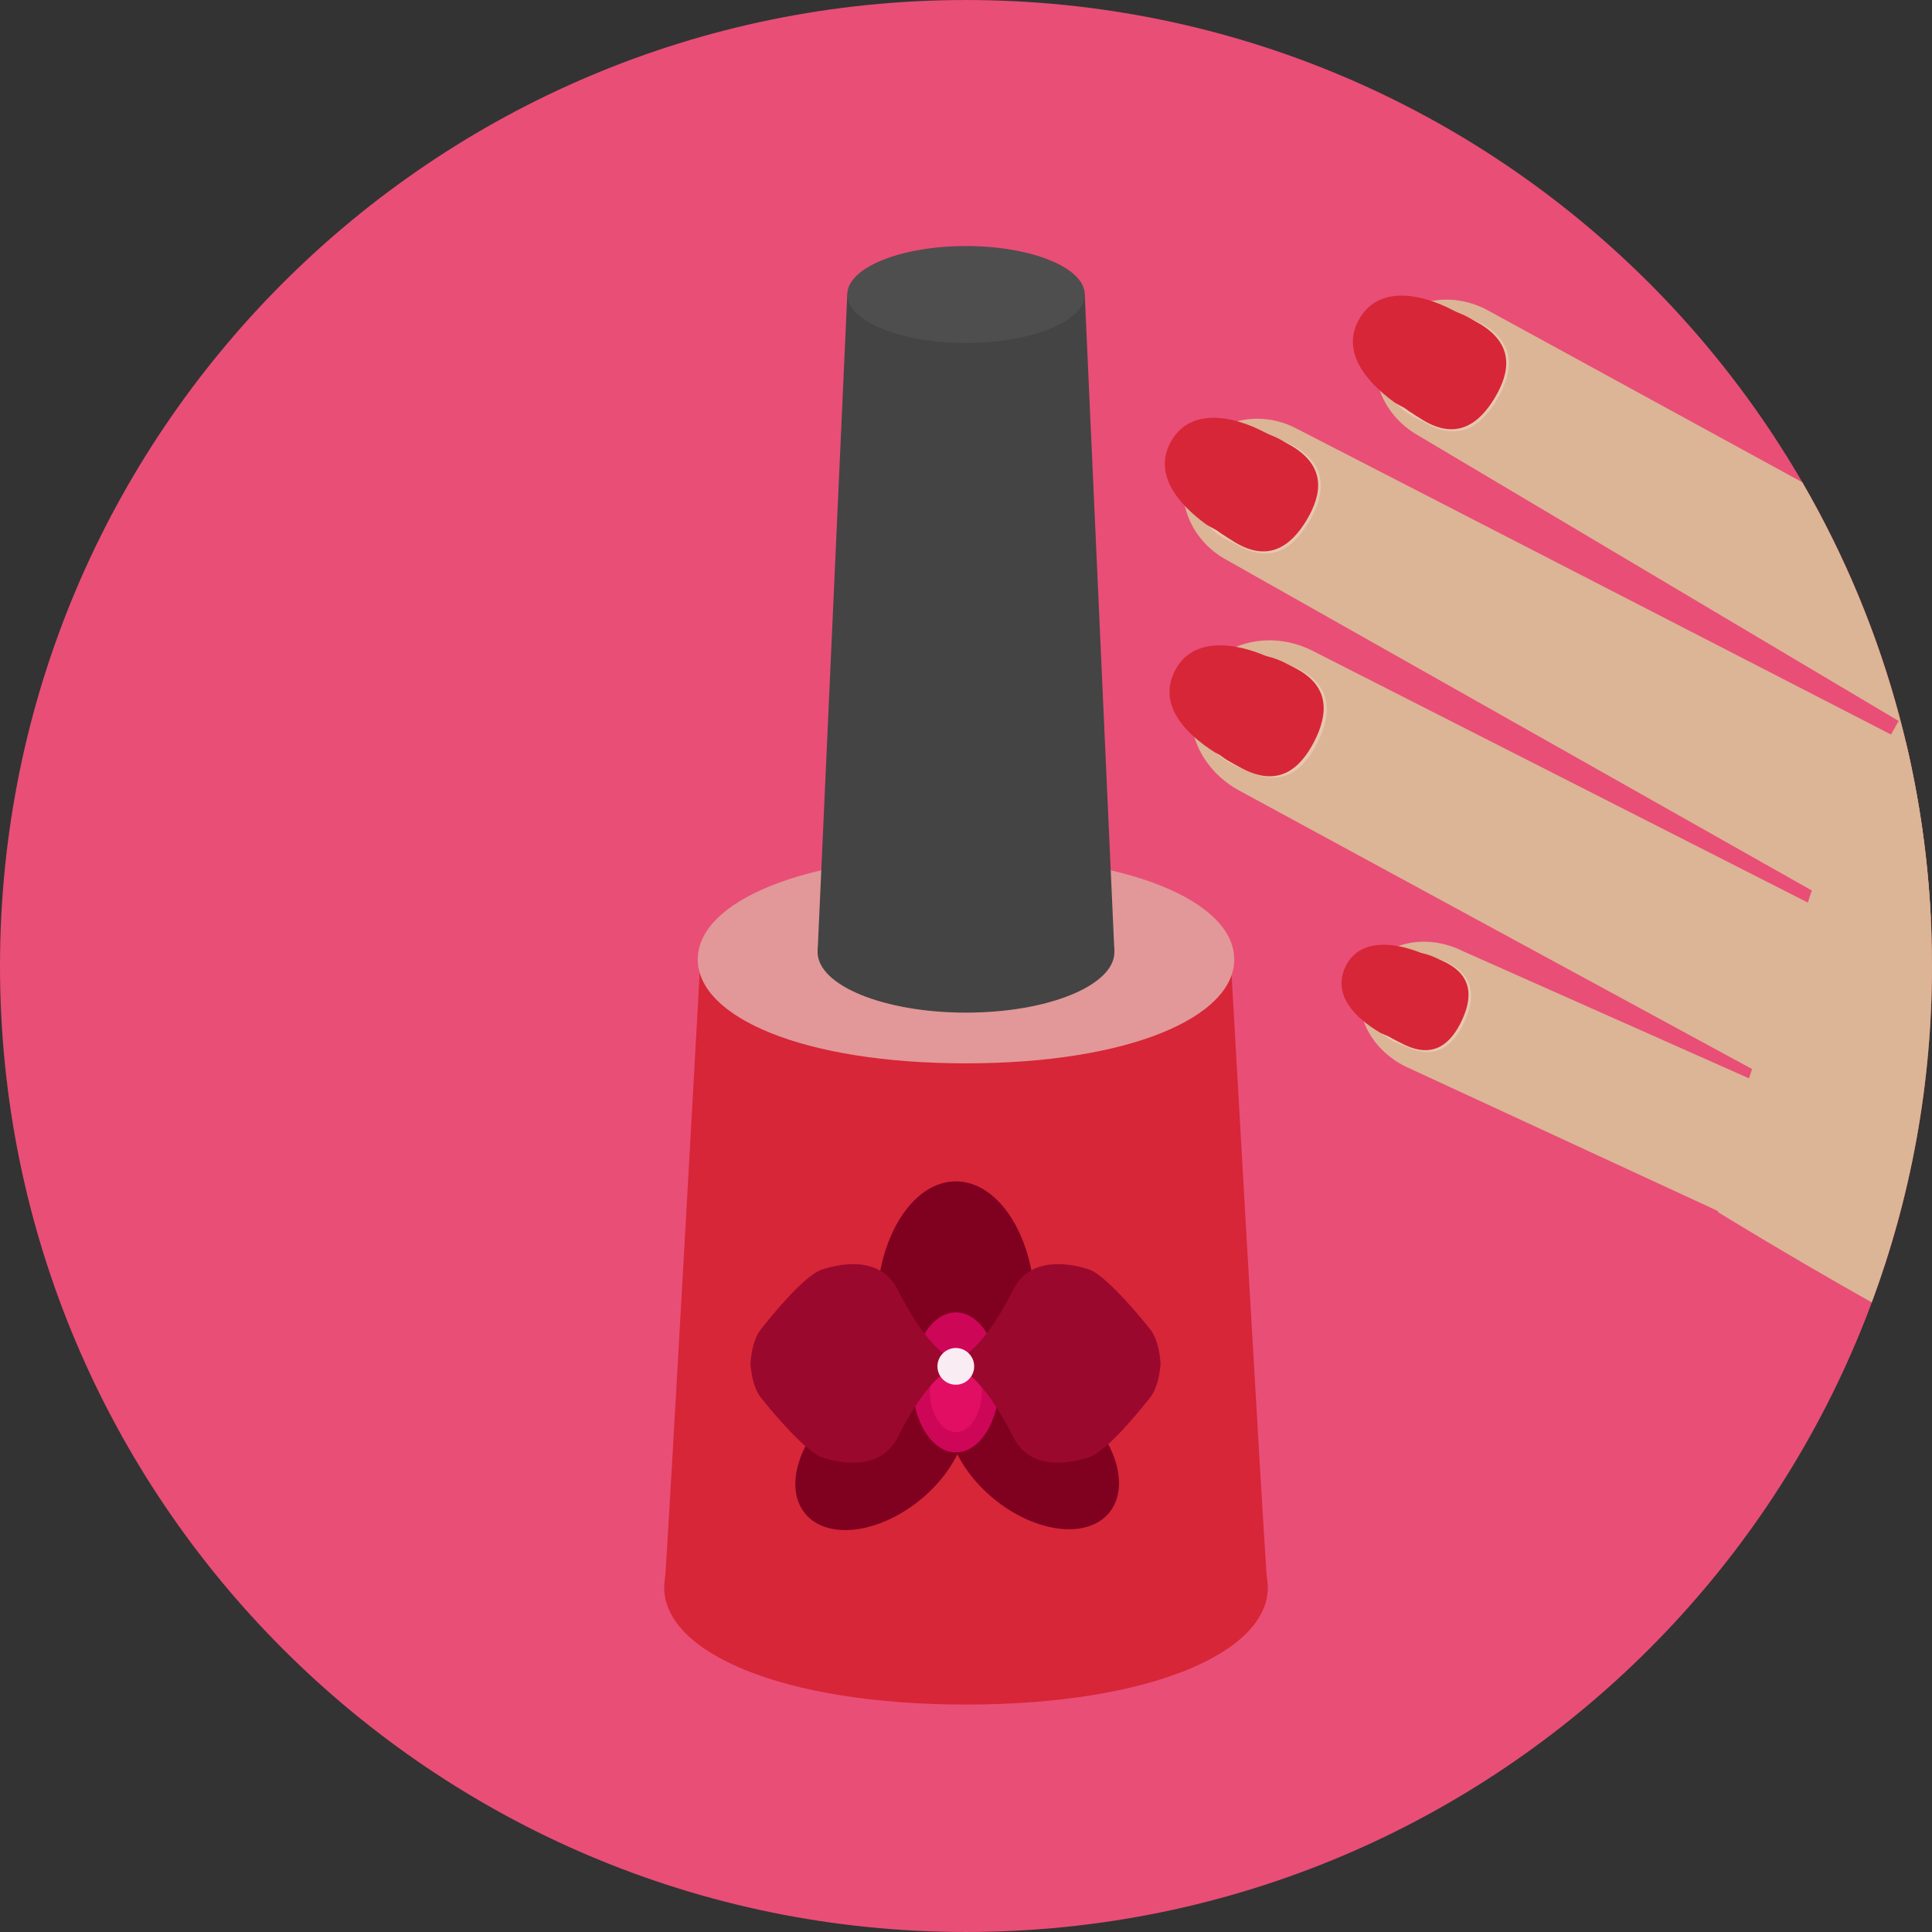<svg height="200px" width="200px" version="1.1" id="Layer_1" xmlns="http://www.w3.org/2000/svg" xmlns:xlink="http://www.w3.org/1999/xlink" viewBox="0 0 496.158 496.158" xml:space="preserve" fill="#000000"><rect x="0" y="0" width="496.158" height="496.158" fill="#333333" stroke="none"/><g id="SVGRepo_bgCarrier" stroke-width="0"></g><g id="SVGRepo_tracerCarrier" stroke-linecap="round" stroke-linejoin="round"></g><g id="SVGRepo_iconCarrier"> <path style="fill:#E94E77;" d="M248.082,0.003C111.07,0.003,0,111.063,0,248.085c0,137.001,111.07,248.07,248.082,248.07 c137.006,0,248.076-111.069,248.076-248.07C496.158,111.062,385.088,0.003,248.082,0.003z"></path> <g> <path style="fill:#DBB595;" d="M488.195,185.517l-0.613-0.365l-19.09,33.987l-19.881,59.414l-7.404,32.735 c0,0,17.514,10.833,39.483,23.179c9.995-26.902,15.468-56.002,15.468-86.383C496.158,226.471,493.389,205.505,488.195,185.517z"></path> <path style="fill:#DBB595;" d="M462.853,123.856l-80.584-44.061c-9.924-5.503-21.98-2.793-26.92,6.093 c-4.93,8.873-0.881,20.545,9.053,26.063l123.18,73.2l0.347-0.619C482.245,163.023,473.751,142.658,462.853,123.856z"></path> <path style="fill:#DBB595;" d="M487.929,184.533l-0.347,0.619l0.613,0.365C488.109,185.188,488.016,184.862,487.929,184.533z"></path> <path style="fill:#DBB595;" d="M489.449,190.597L333.115,110.14c-9.994-5.363-22.168-2.18-27.156,7.131 c-4.984,9.291-0.906,21.187,9.097,26.553l161.962,91.482c5.992,3.208,12.9,3.116,18.845,0.726 C495.117,220.466,492.933,205.281,489.449,190.597z"></path> <path style="fill:#DBB595;" d="M474.836,237.158l-137.498-69.893c-11.096-5.779-24.289-2.399-29.453,7.527 c-5.172,9.93-0.355,22.657,10.742,28.438l135.555,73.609c11.117,5.773,25.405-0.114,30.574-10.045 C489.925,256.873,485.955,242.921,474.836,237.158z"></path> <path style="fill:#DBB595;" d="M456.655,280.267l-80.954-35.994c-9.705-4.873-20.895-2.199-25.004,5.957 c-4.097,8.168,0.445,18.742,10.15,23.617l78.803,36.446c11.186,5.624,22.76,8.663,27.484-0.743 C471.857,300.14,467.823,285.881,456.655,280.267z"></path> </g> <path style="fill:#E8C7AF;" d="M371.33,246.996c-0.348-0.156-2.666-0.929-3.035-1.072c-7.612-2.978-13.448,0.062-16.086,5.829 c-2.565,5.605-1.508,11.684,5.506,15.659c0.545,0.314,3.055,1.215,3.602,1.465c7.574,3.467,12-0.432,14.768-6.474 C378.848,256.359,378.904,250.46,371.33,246.996z"></path> <g> <path style="fill:#D72638;" d="M370.879,247.059c-0.331-0.157-5.526-2.169-5.877-2.313c-7.274-2.971-16.061-3.66-19.473,3.502 c-3.412,7.16,2.301,13.076,8.983,17.004c0.519,0.306,5.896,2.444,6.416,2.695c7.23,3.444,11.542-0.238,14.292-6.006 C377.966,256.175,378.107,250.502,370.879,247.059z"></path> <path style="fill:#D72638;" d="M370.918,247.005c-0.338-0.16-2.408-1.157-2.768-1.3c-7.427-3.036-13.202-0.14-15.88,5.483 c-2.603,5.461-1.655,11.443,5.169,15.455c0.53,0.313,2.785,1.436,3.317,1.691c7.384,3.516,11.788-0.244,14.595-6.135 C378.154,256.312,378.301,250.521,370.918,247.005z"></path> </g> <path style="fill:#E8C7AF;" d="M333.195,171.647c-0.418-0.204-3.213-1.229-3.656-1.417c-9.156-3.904-16.373-0.416-19.795,6.506 c-3.329,6.729-2.264,14.166,6.129,19.264c0.65,0.4,3.674,1.592,4.328,1.916c9.094,4.497,14.625-0.086,18.213-7.34 C342.003,183.322,342.288,176.144,333.195,171.647z"></path> <g> <path style="fill:#D72638;" d="M332.642,171.708c-0.396-0.205-6.646-2.846-7.068-3.031c-8.746-3.883-19.417-5.047-23.833,3.549 c-4.417,8.59,2.321,15.998,10.312,21.025c0.619,0.393,7.086,3.193,7.712,3.518c8.675,4.457,14.06,0.133,17.618-6.787 C340.935,183.064,341.317,176.163,332.642,171.708z"></path> <path style="fill:#D72638;" d="M332.588,171.557c-0.41-0.213-2.926-1.517-3.364-1.708c-9.046-4.021-16.274-0.66-19.786,6.172 c-3.412,6.639-2.465,14.049,5.801,19.25c0.641,0.404,3.379,1.875,4.026,2.211c8.974,4.609,14.544,0.135,18.226-7.023 C341.167,183.301,341.561,176.165,332.588,171.557z"></path> </g> <path style="fill:#E8C7AF;" d="M332.34,114.559c-0.402-0.231-3.123-1.44-3.551-1.659c-8.879-4.502-16.312-1.504-20.186,5.175 c-3.77,6.493-3.201,13.985,4.833,19.632c0.622,0.441,3.562,1.83,4.192,2.197c8.774,5.092,14.598,0.89,18.66-6.107 C340.352,126.792,341.115,119.649,332.34,114.559z"></path> <g> <path style="fill:#D72638;" d="M331.785,114.583c-0.382-0.232-6.443-3.279-6.852-3.496c-8.469-4.455-19.037-6.324-24.016,1.958 c-4.978,8.275,1.252,16.117,8.891,21.663c0.592,0.434,6.856,3.66,7.461,4.023c8.358,5.023,14.02,1.068,18.029-5.602 C339.305,126.464,340.144,119.605,331.785,114.583z"></path> <path style="fill:#D72638;" d="M331.959,114.752c-0.389-0.236-2.77-1.678-3.186-1.896c-8.607-4.53-15.912-1.709-19.801,4.76 c-3.779,6.285-3.336,13.61,4.428,19.25c0.603,0.438,3.189,2.058,3.803,2.429c8.496,5.106,14.25,1.085,18.326-5.69 C339.601,126.826,340.455,119.857,331.959,114.752z"></path> </g> <path style="fill:#E8C7AF;" d="M380.637,83.187c-0.402-0.23-3.123-1.441-3.551-1.66c-8.878-4.502-16.311-1.505-20.186,5.177 c-3.77,6.493-3.201,13.983,4.834,19.629c0.623,0.444,3.56,1.833,4.191,2.199c8.775,5.091,14.598,0.89,18.662-6.111 C388.65,95.421,389.412,88.276,380.637,83.187z"></path> <g> <path style="fill:#D72638;" d="M380.084,83.21c-0.383-0.231-6.444-3.279-6.854-3.495c-8.467-4.456-19.037-6.327-24.014,1.955 c-4.979,8.278,1.25,16.119,8.89,21.665c0.591,0.434,6.855,3.659,7.46,4.023c8.359,5.025,14.02,1.068,18.031-5.601 C387.601,95.091,388.442,88.234,380.084,83.21z"></path> <path style="fill:#D72638;" d="M380.262,83.378c-0.389-0.236-2.77-1.68-3.186-1.896c-8.609-4.533-15.916-1.711-19.805,4.76 c-3.781,6.287-3.336,13.613,4.428,19.252c0.604,0.439,3.191,2.061,3.805,2.431c8.498,5.107,14.253,1.087,18.329-5.692 C387.906,95.454,388.759,88.484,380.262,83.378z"></path> <path style="fill:#D72638;" d="M170.689,407.013c-0.066,0.237-0.105,0.478-0.105,0.722 C170.584,408.16,170.621,407.89,170.689,407.013z M325.462,406.97c0.073,0.913,0.112,1.2,0.112,0.765 C325.574,407.476,325.536,407.221,325.462,406.97z M248.079,240.681c-27.992,0-68.095,3.841-68.095,3.841 s-8.26,149.363-9.295,162.491c4.368-15.598,150.148-15.613,154.772-0.043c-1.079-13.447-9.566-163.43-9.566-163.43 S275.903,240.681,248.079,240.681z"></path> </g> <path style="fill:#E29898;" d="M248.079,219.72c-42.098,0-68.884,11.943-68.884,26.678c0,14.732,26.786,26.678,68.884,26.678 c42.097,0,68.884-11.945,68.884-26.678C316.963,231.663,290.176,219.72,248.079,219.72z"></path> <path style="fill:#444444;" d="M248.079,228.93c-21.052,0-38.113,6.967-38.113,15.562c0,8.596,17.062,15.563,38.113,15.563 c21.055,0,38.115-6.967,38.115-15.563C286.194,235.897,269.134,228.93,248.079,228.93z"></path> <path style="fill:#D72638;" d="M248.079,377.722c-47.357,0-77.495,13.438-77.495,30.013s30.138,30.012,77.495,30.012 c47.359,0,77.495-13.437,77.495-30.012S295.438,377.722,248.079,377.722z"></path> <polygon style="fill:#444444;" points="278.574,75.633 217.59,75.633 209.966,244.492 286.194,244.492 "></polygon> <path style="fill:#4F4E4E;" d="M248.079,63.183c-16.839,0-30.489,5.574-30.489,12.449c0,6.876,13.65,12.45,30.489,12.45 c16.843,0,30.495-5.574,30.495-12.45C278.574,68.757,264.922,63.183,248.079,63.183z"></path> <g> <ellipse style="fill:#800020;" cx="245.479" cy="336.149" rx="20.346" ry="32.756"></ellipse> <path style="fill:#800020;" d="M275.593,360.04c-10.763-8.853-24.055-10.475-29.692-3.623c-5.648,6.855-1.496,19.59,9.259,28.444 c10.758,8.854,24.056,10.477,29.69,3.623C290.498,381.63,286.348,368.896,275.593,360.04z"></path> <ellipse transform="matrix(-0.635 -0.772 0.772 -0.635 82.31 783.794)" style="fill:#800020;" cx="226.165" cy="372.468" rx="16.07" ry="25.23"></ellipse> </g> <ellipse style="fill:#CE0658;" cx="245.479" cy="355.009" rx="11.169" ry="17.975"></ellipse> <ellipse style="fill:#E20E64;" cx="245.479" cy="356.999" rx="6.7" ry="10.784"></ellipse> <g> <path style="fill:#9a092d;" d="M298.037,350.07c-0.193-3.093-1.01-6.592-2.59-8.614c-3.113-3.975-11.689-14.07-15.735-15.437 c-4.224-1.423-14.89-3.721-19.357,4.963c-4.467,8.686-9.057,15.633-15.51,19.107c0,0,0.235,0.013,0.655,0.034 c-0.42,0.021-0.655,0.032-0.655,0.032c6.453,3.473,11.043,10.421,15.51,19.106c4.468,8.687,14.89,6.452,19.357,4.965 c4.464-1.49,12.622-11.462,15.735-15.437c1.58-2.022,2.396-5.524,2.59-8.615c0-0.018-0.012-0.036-0.012-0.052 C298.025,350.104,298.037,350.088,298.037,350.07z"></path> <path style="fill:#9a092d;" d="M245.924,350.117c-6.447-3.473-11.038-10.421-15.506-19.105c-4.468-8.685-14.89-6.454-19.359-4.964 c-4.467,1.488-12.623,11.461-15.735,15.435c-1.581,2.023-2.399,5.522-2.593,8.616c0,0.019,0.014,0.034,0.017,0.053 c-0.003,0.017-0.017,0.034-0.017,0.053c0.193,3.091,1.012,6.592,2.593,8.614c3.112,3.974,11.69,14.068,15.735,15.435 c4.22,1.426,14.892,3.722,19.359-4.962c4.468-8.684,9.059-15.633,15.506-19.106c0,0-0.231-0.011-0.656-0.033 C245.692,350.129,245.924,350.117,245.924,350.117z"></path> </g> <path style="fill:#F9EDF3;" d="M245.463,346.183c-2.602,0-4.717,2.111-4.717,4.714c0,2.605,2.115,4.715,4.717,4.715 c2.605,0,4.715-2.11,4.715-4.715C250.178,348.295,248.068,346.183,245.463,346.183z"></path> </g></svg>